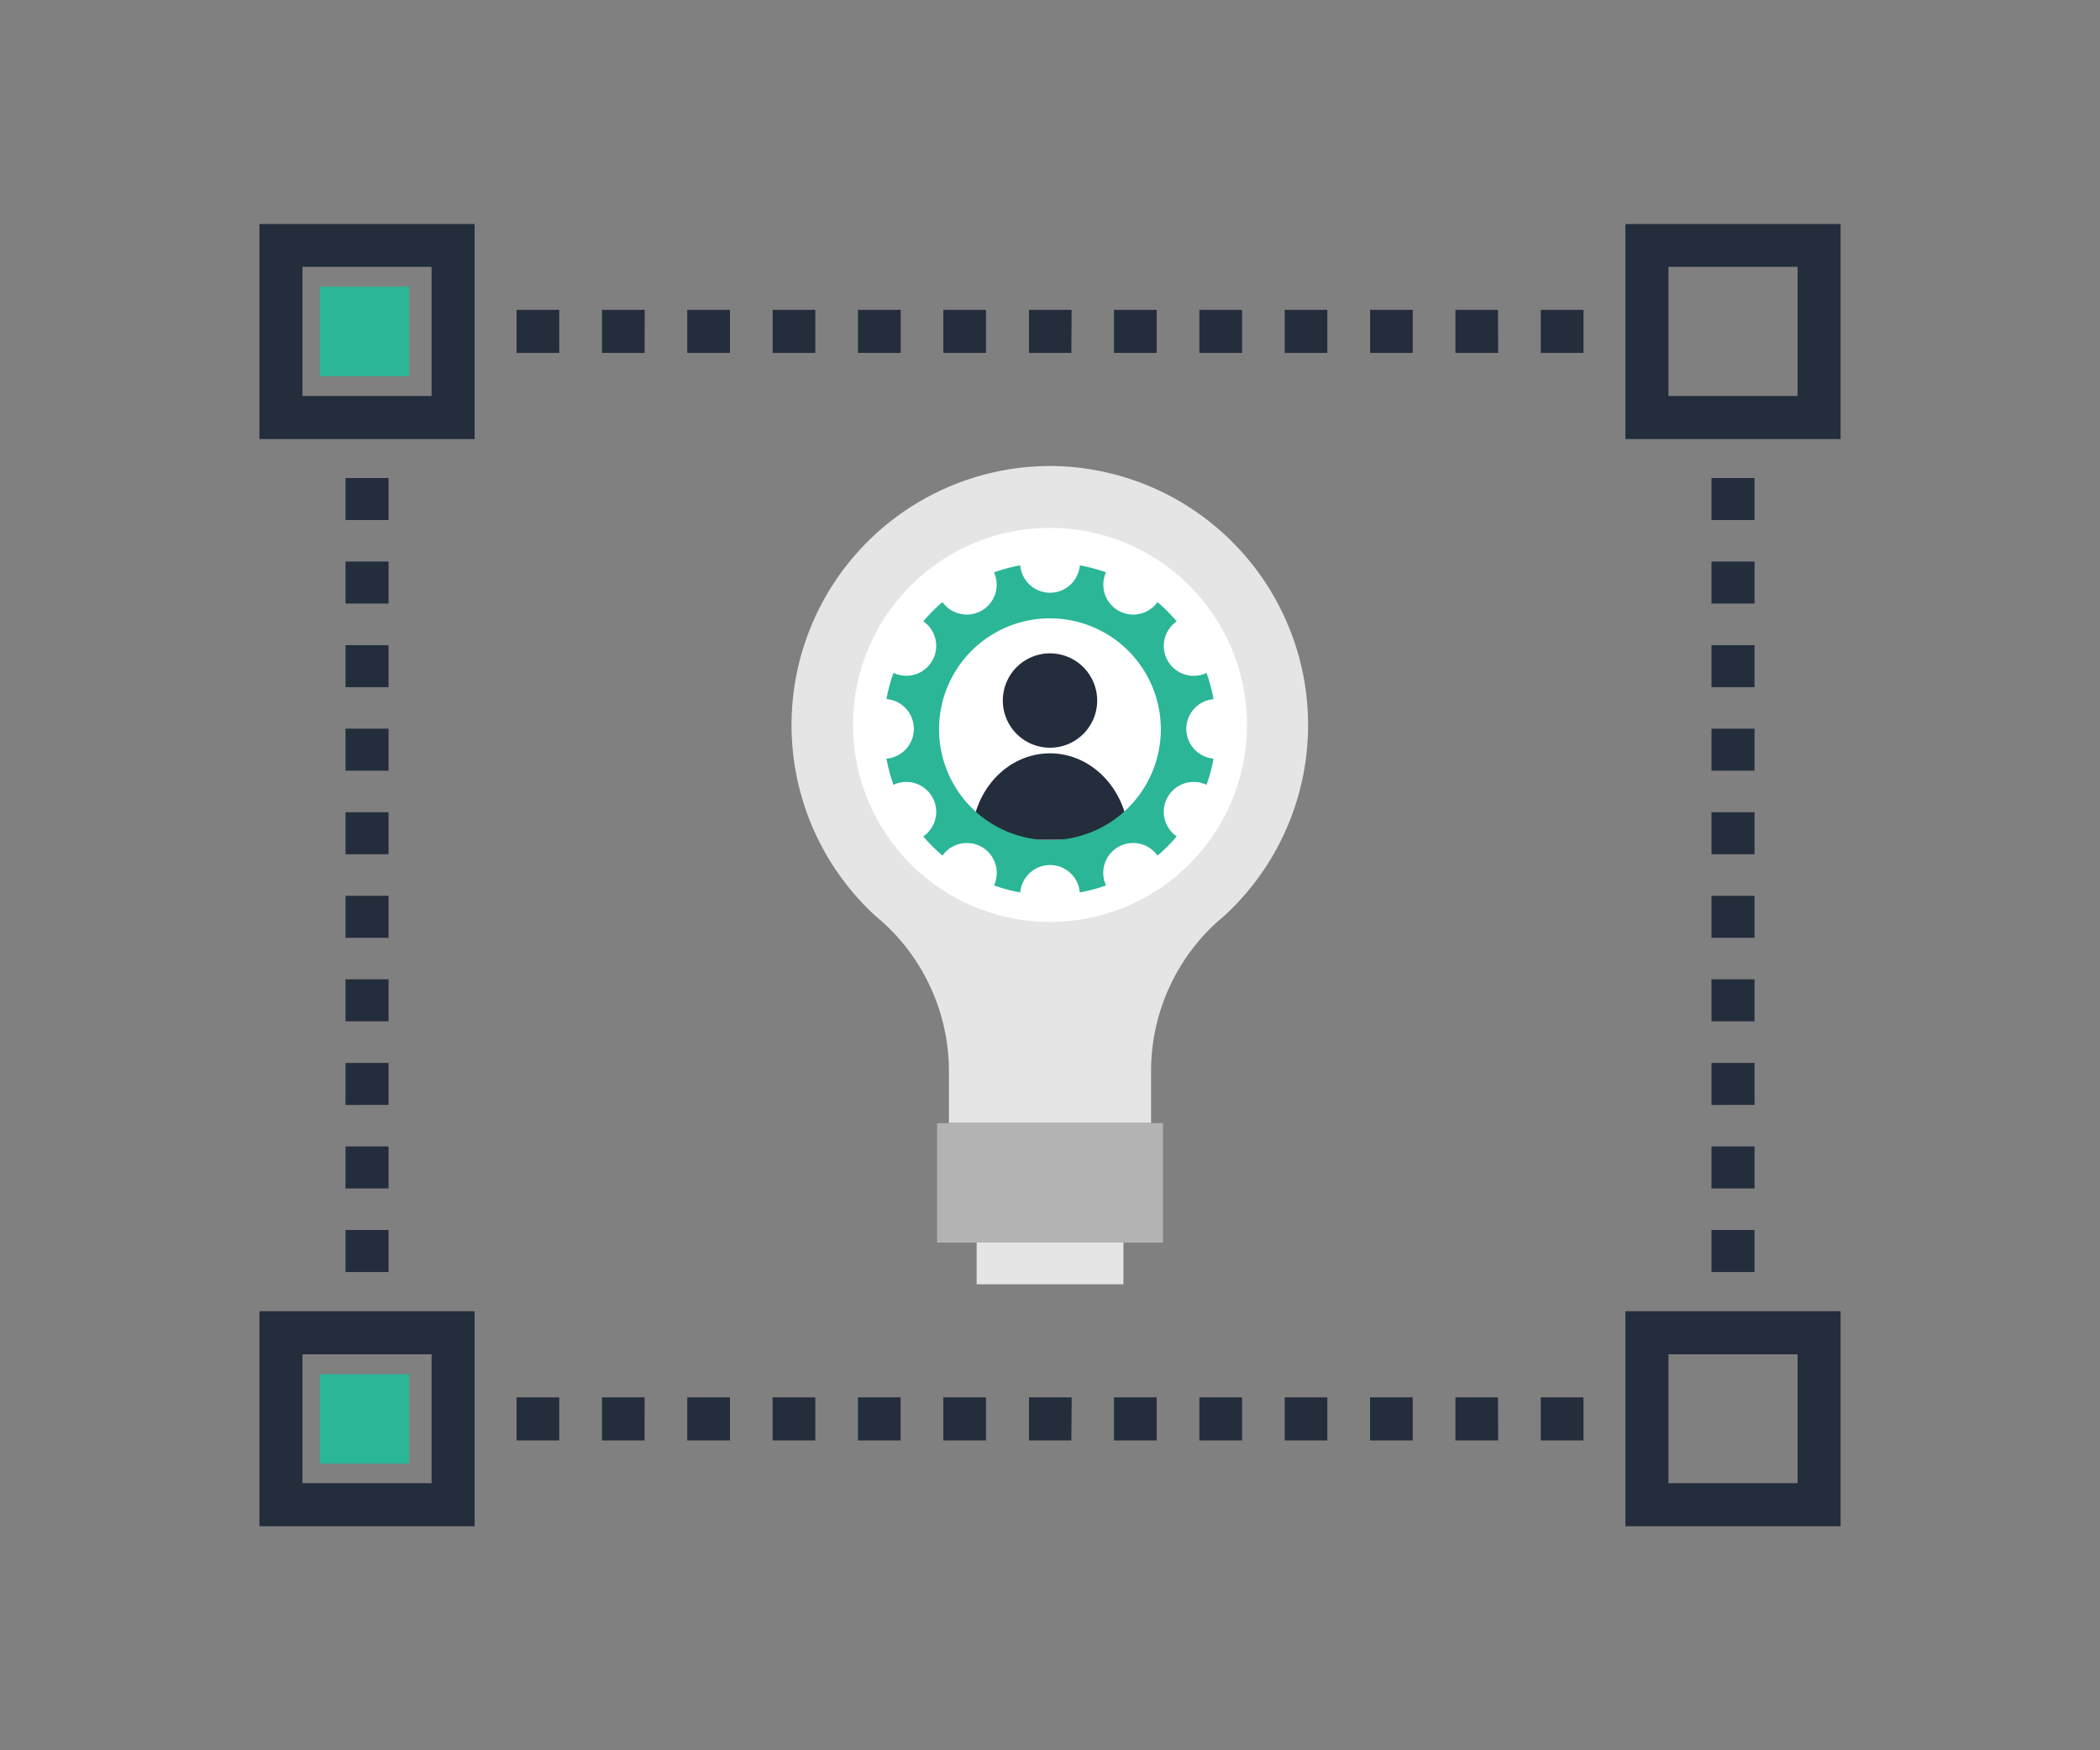 <?xml version="1.0" encoding="UTF-8"?> <svg xmlns="http://www.w3.org/2000/svg" id="Layer_1" data-name="Layer 1" viewBox="0 0 300 250"><rect x="0" y="0" width="300" height="250" fill="#808080" stroke="none"/><defs><style>.cls-1{fill:#242d3c;}.cls-2{fill:#2ab697;}.cls-3{fill:#e6e5e5;}.cls-4{fill:#fff;}.cls-5{fill:#b3b3b3;}</style></defs><path class="cls-1" d="M226.21,50.41h-6.1V44.26h6.1Zm-12.19,0h-6.1V44.26H214Zm-12.2,0h-6.09V44.26h6.09Zm-12.2,0h-6.09V44.26h6.09Zm-12.18,0h-6.1V44.26h6.1Zm-12.2,0h-6.1V44.26h6.1Zm-12.19,0H147V44.26h6.09Zm-12.19,0h-6.1V44.26h6.1Zm-12.19,0h-6.1V44.26h6.1Zm-12.2,0h-6.09V44.26h6.09Zm-12.19,0h-6.1V44.26h6.1Zm-12.19,0H86V44.26h6.1Zm-12.2,0H73.8V44.26h6.09Z"></path><path class="cls-1" d="M250.65,181.69H244.5v-6h6.15Zm0-11.94H244.5v-6h6.15Zm0-11.93H244.5v-6h6.15Zm0-11.94H244.5v-6h6.15Zm0-11.93H244.5v-6h6.15Zm0-11.93H244.5v-6h6.15Zm0-11.94H244.5v-6h6.15Zm0-11.93H244.5v-6h6.15Zm0-11.94H244.5v-6h6.15Zm0-11.93H244.5v-6h6.15Z"></path><path class="cls-1" d="M55.51,181.69H49.36v-6h6.15Zm0-11.94H49.36v-6h6.15Zm0-11.93H49.36v-6h6.15Zm0-11.94H49.36v-6h6.15Zm0-11.93H49.36v-6h6.15Zm0-11.93H49.36v-6h6.15Zm0-11.94H49.36v-6h6.15Zm0-11.93H49.36v-6h6.15Zm0-11.94H49.36v-6h6.15Zm0-11.93H49.36v-6h6.15Z"></path><path class="cls-1" d="M226.21,205.74h-6.1v-6.15h6.1Zm-12.19,0h-6.1v-6.15H214Zm-12.2,0h-6.1v-6.15h6.1Zm-12.2,0h-6.09v-6.15h6.09Zm-12.18,0h-6.1v-6.15h6.1Zm-12.2,0h-6.1v-6.15h6.1Zm-12.19,0H147v-6.15h6.1Zm-12.19,0h-6.1v-6.15h6.1Zm-12.2,0h-6.09v-6.15h6.09Zm-12.19,0h-6.1v-6.15h6.1Zm-12.19,0h-6.1v-6.15h6.1Zm-12.2,0H86v-6.15h6.09Zm-12.19,0H73.8v-6.15h6.09Z"></path><path class="cls-1" d="M262.94,62.71H232.2V32h30.74Zm-24.59-6.15H256.8V38.11H238.35Z"></path><path class="cls-1" d="M262.94,218H232.2V187.29h30.74Zm-24.59-6.15H256.8V193.44H238.35Z"></path><path class="cls-1" d="M67.8,62.71H37.06V32H67.8ZM43.21,56.56H61.66V38.11H43.21Z"></path><path class="cls-1" d="M67.8,218H37.06V187.29H67.8Zm-24.59-6.15H61.66V193.44H43.21Z"></path><rect class="cls-2" x="45.67" y="196.28" width="12.78" height="12.78"></rect><rect class="cls-2" x="45.67" y="40.95" width="12.78" height="12.78"></rect><path class="cls-3" d="M150,66.56a37,37,0,0,0-24.92,64.28l1.06.91A28.75,28.75,0,0,1,135.56,153v7.39h28.88V153a28.75,28.75,0,0,1,9.41-21.29l1.06-.91A37,37,0,0,0,150,66.56Z"></path><circle class="cls-4" cx="150" cy="103.54" r="28.14"></circle><rect class="cls-5" x="133.87" y="160.42" width="32.28" height="17.06"></rect><rect class="cls-3" x="139.52" y="177.48" width="20.97" height="5.96"></rect><path class="cls-1" d="M156.74,100.06A6.74,6.74,0,1,1,150,93.32,6.75,6.75,0,0,1,156.74,100.06Z"></path><path class="cls-1" d="M150,107.6c-6.21,0-11.2,5.52-11.2,12.35h22.46C161.23,113.12,156.18,107.6,150,107.6Z"></path><path class="cls-2" d="M169.47,104.12a4.28,4.28,0,0,1,3.89-4.26,23.12,23.12,0,0,0-1-3.74,4.27,4.27,0,0,1-4.26-7.37A23.63,23.63,0,0,0,165.36,86,4.27,4.27,0,0,1,158,81.75a23.66,23.66,0,0,0-3.74-1,4.27,4.27,0,0,1-8.51,0,23.49,23.49,0,0,0-3.75,1A4.27,4.27,0,0,1,134.64,86a24.45,24.45,0,0,0-2.74,2.74,4.27,4.27,0,0,1-4.26,7.37,23.12,23.12,0,0,0-1,3.74,4.27,4.27,0,0,1,0,8.51,23.4,23.4,0,0,0,1,3.74,4.27,4.27,0,0,1,4.26,7.37,24.45,24.45,0,0,0,2.74,2.74,4.27,4.27,0,0,1,7.36,4.26,23.49,23.49,0,0,0,3.75,1,4.27,4.27,0,0,1,8.51,0,23.66,23.66,0,0,0,3.74-1,4.27,4.27,0,0,1,7.36-4.26,23.63,23.63,0,0,0,2.74-2.74,4.27,4.27,0,0,1,4.26-7.37,23.4,23.4,0,0,0,1-3.74A4.28,4.28,0,0,1,169.47,104.12ZM150,120a15.84,15.84,0,1,1,15.83-15.83A15.83,15.83,0,0,1,150,120Z"></path></svg> 